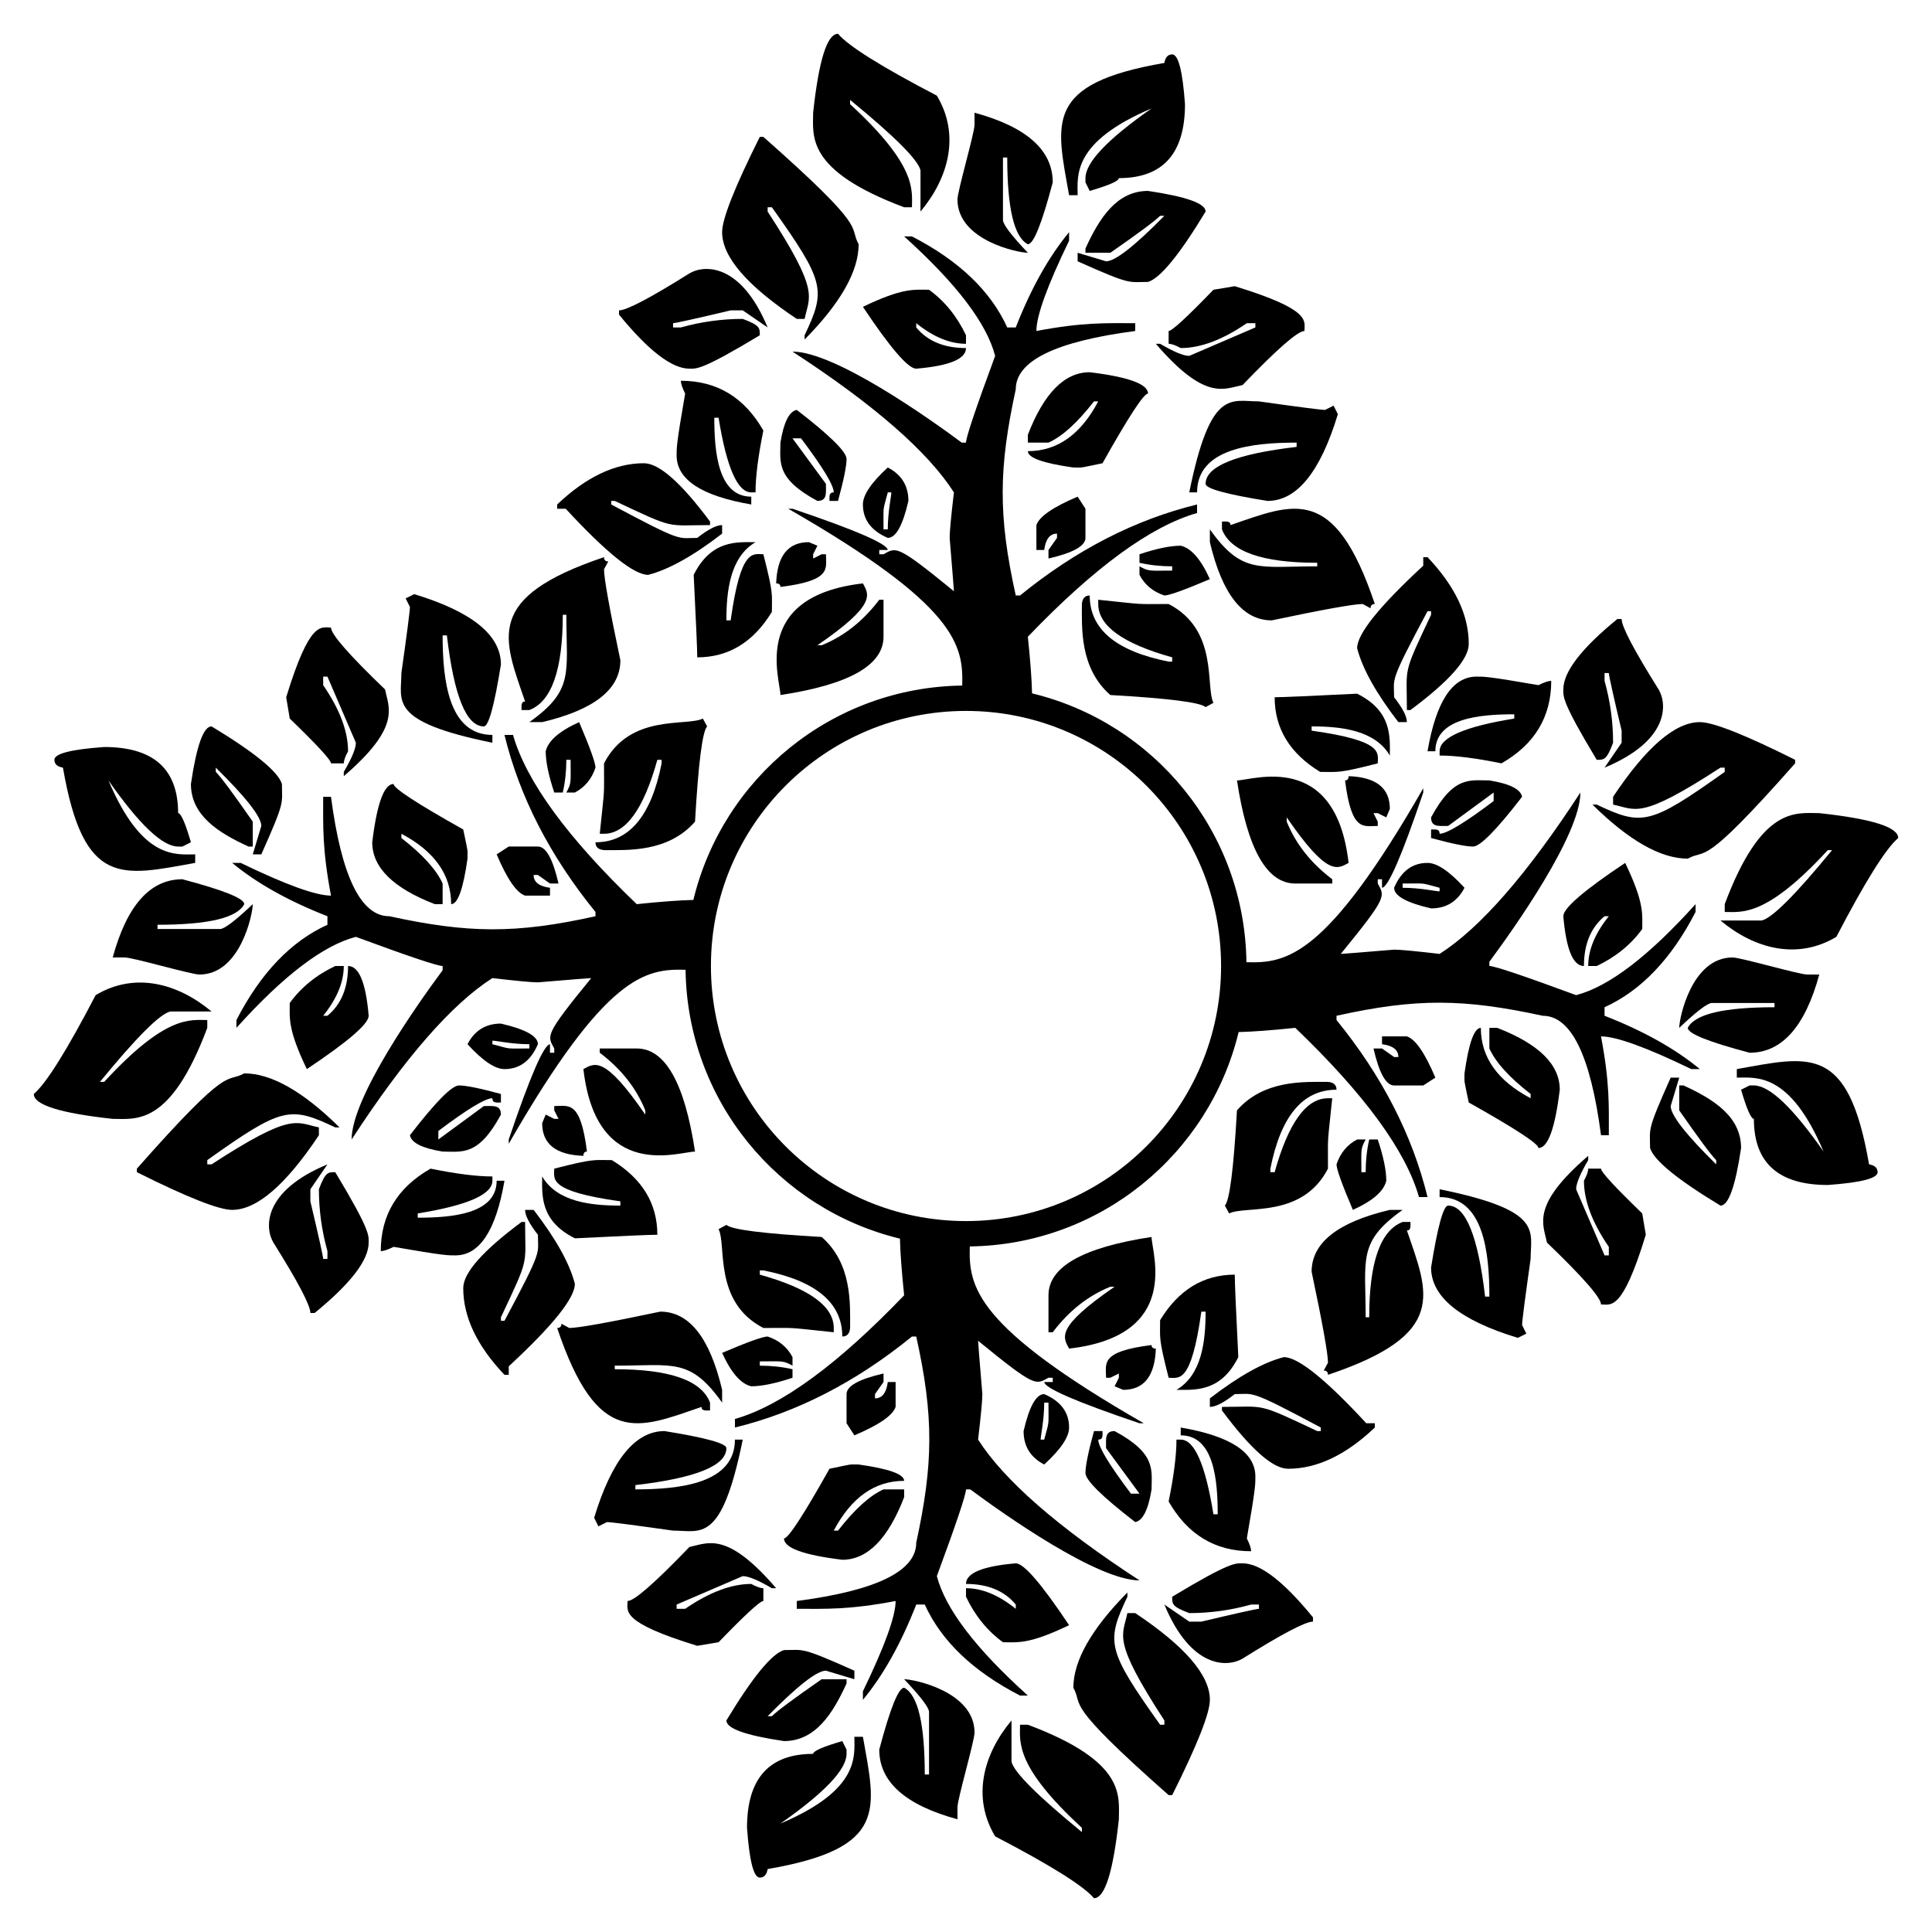 <?xml version="1.0" encoding="utf-8"?>

<!DOCTYPE svg PUBLIC "-//W3C//DTD SVG 1.1//EN" "http://www.w3.org/Graphics/SVG/1.1/DTD/svg11.dtd">
<svg version="1.1" id="Layer_1" xmlns="http://www.w3.org/2000/svg" xmlns:xlink="http://www.w3.org/1999/xlink" x="0px" y="0px"
	 viewBox="0 0 1658 1658" enable-background="new 0 0 1658 1658" xml:space="preserve">
<g>
	<path d="M493.339,680.119c8.542-4.473,14.443-11.593,17.695-21.356c0-4.064-4.671-17.085-14.034-39.051
		c-17.085,7.731-26.637,16.072-28.678,25.017c0,8.951,2.441,20.746,7.322,35.39h7.322c2.041-8.945,3.051-18.305,3.051-28.068h3.661
		c0,19.588,0.949,19.62-3.661,28.068H493.339z"/>
	<path d="M580.661,390.83c0,20.746,21.356,34.78,64.068,42.102v-6.712c-28.767,0-31.729-39.094-31.729-67.729h3.661
		c6.913,42.712,16.267,64.068,28.068,64.068h3.661c0-13.424,2.233-31.119,6.712-53.085c-16.273-28.467-39.868-42.712-70.78-42.712
		c0,2.441,1.22,6.102,3.661,10.983C580.317,381.827,580.661,384.582,580.661,390.83z"/>
	<path d="M518.356,729.542c20.332,0,54.998,2.005,78.102-24.407c2.849-50.034,6.312-77.284,10.373-81.763l-3.661-6.712
		c-13.955,7.004-62.521-4.65-84.813,38.441c0,30.731,0.772,17.555-3.661,60.407h3.661c18.714,0,33.968-21.149,45.763-63.458h3.661
		v3.051c-8.942,45.153-27.857,67.729-56.746,67.729C511.033,726.901,513.474,729.14,518.356,729.542z"/>
	<path d="M662.424,525.067c0-15.989,1.42-15.171-7.322-49.424c-8.847,0-19.32-5.88-28.068,56.746h-3.661
		c0-25.02,3.084-54.283,25.017-67.119c-15.635,0-37.921-2.255-53.085,28.068c2.032,40.68,3.051,64.278,3.051,70.78
		C625.204,564.118,646.56,551.103,662.424,525.067z"/>
	<path d="M591.644,316.39c6.248,0,10.401,1.465,60.407-28.678c0-6.249,0.284-8.436-14.644-14.034
		c-17.902,0-35.597,2.441-53.085,7.322h-6.712v-3.661c2.032,0,18.506-3.661,49.424-10.983h10.373L658.763,281
		c-23.135-55.775-54.755-53.798-67.119-46.373c-33.767,21.155-53.902,31.729-60.407,31.729v3.661
		C556.456,300.934,576.591,316.39,591.644,316.39z"/>
	<path d="M683.78,273.678h6.712c4.101-19.823,13.471-22.752-31.729-92.135v-3.661h3.661c45.629,64.176,46.518,70.886,28.068,109.83
		v3.661c30.911-31.32,46.373-58.576,46.373-81.763c-9.092-16.661,10.402-10.756-81.763-92.136h-3.051
		c-21.563,43.121-32.339,70.38-32.339,81.763C619.712,220.392,641.068,245.21,683.78,273.678z"/>
	<path d="M829,295.034v-7.322c-7.731-16.264-18.305-29.288-31.729-39.051c-13.02,0-22.208-1.936-56.746,14.644
		c23.589,35.39,38.843,53.085,45.763,53.085c28.47-2.441,42.712-8.332,42.712-17.695c-18.714,0-32.949-5.891-42.712-17.695v-3.661
		C800.932,289.142,815.168,295.034,829,295.034z"/>
	<path d="M701.475,468.322l-7.322-3.051c-17.902,0-27.256,11.804-28.068,35.39c2.441,0,3.661,1.019,3.661,3.051
		c44.502-5.56,39.051-15.816,39.051-28.068h-3.661l-7.322,3.661v-3.661L701.475,468.322z"/>
	<path d="M775.915,177.881h6.712c0-14.762,4.591-35.428-53.085-88.474v-3.661c38.233,31.329,58.369,51.465,60.407,60.407v35.39
		c24.184-28.896,34.22-65.814,14.034-99.458C756.39,57.278,728.115,39.583,719.17,29c-9.36,0-16.475,22.576-21.356,67.729
		C697.814,116.81,691.272,146.142,775.915,177.881z"/>
	<path d="M711.848,429.881h7.322c4.881-17.896,7.322-29.898,7.322-36c0-6.102-14.241-20.135-42.712-42.102
		c-6.51,1.22-11.19,10.583-14.034,28.068c0,16.561-4.249,30.675,31.729,50.034c8.527,0,7.322-6.592,7.322-14.644l-28.678-39.051
		h7.322c18.708,24.816,28.068,40.271,28.068,46.373C711.292,422.559,711.848,425.682,711.848,429.881z"/>
	<path d="M740.526,500.661c-97.107,11.156-70.78,82.421-70.78,95.797c58.979-8.942,88.475-25.627,88.475-50.034v-31.729h-3.661
		c-13.833,18.305-30.307,31.329-49.424,39.051h-3.661C752.408,518.815,745.802,510.349,740.526,500.661z"/>
	<path d="M284.051,655.102h10.983c0-2.441,1.22-5.894,3.661-10.373c0-17.085-7.112-36-21.356-56.746v-7.322H281l24.407,56.746
		c0,4.881-3.451,13.222-10.373,25.017v3.661c49.252-42.315,38.711-58.39,35.39-74.441c-30.908-29.691-46.373-47.386-46.373-53.085
		c-8.67,0-18.141-6.513-38.441,59.797l3.051,18.305C272.256,639.445,284.051,652.258,284.051,655.102z"/>
	<path d="M213.271,726.492h3.661v-21.356c-16.676-23.998-27.247-38.233-31.729-42.712v-3.661
		c26.036,25.627,39.051,42.309,39.051,50.034l-7.322,24.407h7.322c20.789-46.565,17.695-42.932,17.695-60.407
		c-3.252-10.574-23.388-27.049-60.407-49.424c-6.913,0-12.814,16.475-17.695,49.424
		C163.847,699.836,187.528,714.736,213.271,726.492z"/>
	<path d="M209.61,775.915c0-4.881-17.695-11.996-53.085-21.356c-27.659,0-47.593,22.375-59.797,67.119h10.373
		c6.982,0,56.94,14.644,64.068,14.644c35.17,0,45.763-52.104,45.763-60.407c-15.044,14.241-24.407,21.356-28.068,21.356h-53.695
		v-3.661C178.702,793.61,203.508,787.716,209.61,775.915z"/>
	<path d="M177.881,882.085v-6.712c-14.762,0-35.428-4.591-88.475,53.085h-3.661c31.329-38.233,51.465-58.369,60.407-60.407h35.39
		c-28.896-24.184-65.814-34.22-99.458-14.034C57.278,901.61,39.583,929.885,29,938.83c0,9.36,22.576,16.475,67.729,21.356
		C116.81,960.186,146.142,966.728,177.881,882.085z"/>
	<path d="M447.576,609.339h6.712c19.126-7.322,28.678-34.572,28.678-81.763h3.051c0,50.077,6.994,64.593-31.729,92.136h10.983
		c44.753-10.574,67.119-28.269,67.119-53.085c-9.354-44.335-14.034-70.371-14.034-78.102l3.661-6.712
		c-2.441,0-3.661-1.22-3.661-3.661c-103.38,34.719-86.383,69.52-67.729,123.864C446.98,602.017,447.576,605.663,447.576,609.339z"/>
	<path d="M319.44,722.831c0,21.563,17.905,39.258,53.695,53.085h6.712V758.22c-5.281-11.795-17.085-24.81-35.39-39.051v-3.661
		c28.477,15.053,42.712,35.188,42.712,60.407c5.702,0,10.373-13.015,14.034-39.051c0-9.223,0.73-3.791-3.661-25.017
		c-39.862-22.369-59.797-35.39-59.797-39.051C329.612,672.797,323.51,689.479,319.44,722.831z"/>
	<path d="M422.559,637.407v-6.712c-37.826,0-42.712-47.676-42.712-85.424h3.661c6.102,52.072,16.685,78.102,31.729,78.102
		c4.07,0,8.951-17.695,14.644-53.085c0-25.218-24.806-45.354-74.441-60.407l-7.322,3.661l3.661,7.322
		c0,3.258-2.441,22.174-7.322,56.746C344.457,601.773,332.89,619.196,422.559,637.407z"/>
	<path d="M556.255,493.339c17.487-4.473,38.642-16.264,63.458-35.39v-7.322c-4.881,0-12.002,3.661-21.356,10.983
		c-17.09,0-11.384,4.69-73.831-28.678v-3.051h3.051c52.721,24.9,43.527,20.746,81.763,20.746v-3.051
		c-24.816-33.349-43.731-50.034-56.746-50.034c-24.816,0-49.631,11.804-74.441,35.39v3.661h7.322
		C520.456,474.423,544.051,493.339,556.255,493.339z"/>
	<path d="M471.983,758.22h7.322c-4.881-21.148-10.773-31.729-17.695-31.729h-25.017l-10.373,6.712
		c8.951,21.154,17.085,32.949,24.407,35.39h21.356v-6.712c-9.354-1.22-14.034-4.881-14.034-10.983h3.661L471.983,758.22z"/>
	<path d="M54.017,658.763c17.873,103.649,51.062,92.85,113.491,81.763v-7.322c-16.431,0-45.429,5.094-74.441-63.458
		c26.448,37.83,46.373,56.746,59.797,56.746h3.661l7.322-3.661c-4.881-16.676-8.542-25.017-10.983-25.017
		c0-37.83-21.145-56.746-63.458-56.746c-28.467,2.038-42.712,5.699-42.712,10.983C46.695,655.712,49.136,657.951,54.017,658.763z"/>
	<path d="M1225.068,644.729h6.712c0-28.767,39.094-31.729,67.729-31.729v3.661c-42.712,6.913-64.068,16.267-64.068,28.068v3.661
		c13.424,0,31.119,2.233,53.085,6.712c28.467-16.273,42.712-39.868,42.712-70.78c-2.441,0-6.102,1.22-10.983,3.661
		c-44.082-7.666-46.837-7.322-53.085-7.322C1246.424,580.661,1232.39,602.017,1225.068,644.729z"/>
	<path d="M1196.39,761.881c0,6.913,10.574,12.814,31.729,17.695c13.015,0,22.576-5.9,28.678-17.695
		c-13.024-14.241-23.595-21.356-31.729-21.356C1212.044,740.526,1202.492,747.64,1196.39,761.881z M1235.441,764.932
		c-3.353,0-16.689-3.051-31.729-3.051v-3.661c21.725,0,14.489-0.836,31.729,3.661V764.932z"/>
	<path d="M1306.221,683.78c-1.22-6.511-10.583-11.191-28.068-14.034c-16.561,0-30.675-4.249-50.034,31.729
		c0,8.527,6.592,7.322,14.644,7.322l39.051-28.678v7.322c-24.816,18.708-40.271,28.068-46.373,28.068
		c0-4.217-3.122-3.661-7.322-3.661v7.322c17.896,4.881,29.898,7.322,36,7.322C1270.221,726.492,1284.255,712.25,1306.221,683.78z"/>
	<path d="M1189.678,701.475l3.051-7.322c0-17.902-11.804-27.256-35.39-28.068c0,2.441-1.019,3.661-3.051,3.661
		c5.56,44.502,15.816,39.051,28.068,39.051v-3.661l-3.661-7.322h3.661L1189.678,701.475z"/>
	<path d="M1200.051,619.712h7.322c0-4.881-3.661-12.002-10.983-21.356c0-17.09-4.69-11.384,28.678-73.83h3.051v3.051
		c-24.9,52.721-20.746,43.527-20.746,81.763h3.051c33.349-24.816,50.034-43.731,50.034-56.746c0-24.816-11.804-49.631-35.39-74.441
		h-3.661v7.322c-37.831,34.981-56.746,58.576-56.746,70.78C1169.134,573.742,1180.926,594.897,1200.051,619.712z"/>
	<path d="M1384.322,683.78v6.712c19.823,4.101,22.752,13.471,92.135-31.729h3.661v3.661
		c-64.177,45.629-70.886,46.518-109.831,28.068h-3.661c31.32,30.911,58.576,46.373,81.762,46.373
		c16.661-9.092,10.756,10.402,92.136-81.763v-3.051c-43.121-21.563-70.38-32.339-81.763-32.339
		C1437.608,619.712,1412.79,641.068,1384.322,683.78z"/>
	<path d="M1448.39,882.085c0,4.881,17.695,11.996,53.085,21.356c27.659,0,47.593-22.375,59.796-67.119h-10.373
		c-6.982,0-56.94-14.644-64.068-14.644c-35.17,0-45.763,52.104-45.763,60.407c15.044-14.241,24.407-21.356,28.068-21.356h53.695
		v3.661C1479.298,864.39,1454.492,870.284,1448.39,882.085z"/>
	<path d="M1157.34,740.526c-11.157-97.107-82.421-70.78-95.797-70.78c8.942,58.979,25.627,88.474,50.034,88.474h31.729v-3.661
		c-18.305-13.833-31.329-30.307-39.051-49.424v-3.661C1139.185,752.408,1147.651,745.802,1157.34,740.526z"/>
	<path d="M273.678,974.22v-6.712c-19.823-4.101-22.752-13.471-92.136,31.729h-3.661v-3.661
		c64.176-45.629,70.886-46.518,109.83-28.068h3.661c-31.32-30.911-58.576-46.373-81.763-46.373
		c-16.661,9.092-10.756-10.402-92.136,81.763v3.051c43.121,21.563,70.38,32.339,81.763,32.339
		C220.392,1038.288,245.21,1016.932,273.678,974.22z"/>
	<path d="M1384.322,637.407c0-17.902-2.441-35.597-7.322-53.085v-6.712h3.661c0,2.032,3.661,18.506,10.983,49.424v10.373
		L1377,658.763c55.775-23.135,53.798-54.755,46.373-67.119c-21.154-33.767-31.729-53.902-31.729-60.407h-3.661
		c-30.917,25.218-46.373,45.354-46.373,60.407c0,6.248-1.464,10.402,28.678,60.407
		C1376.538,652.051,1378.724,652.335,1384.322,637.407z"/>
	<path d="M931.508,213.271v3.661h21.356c23.998-16.676,38.233-27.247,42.712-31.729h3.661
		c-25.627,26.036-42.309,39.051-50.034,39.051l-24.407-7.322v7.322c46.565,20.789,42.932,17.695,60.407,17.695
		c10.574-3.252,27.049-23.388,49.424-60.407c0-6.913-16.475-12.814-49.424-17.695C958.164,163.847,943.264,187.528,931.508,213.271z
		"/>
	<path d="M1002.898,284.051v10.983c2.441,0,5.894,1.22,10.373,3.661c17.085,0,36-7.111,56.746-21.356h7.322V281l-56.746,24.407
		c-4.881,0-13.222-3.451-25.017-10.373h-3.661c42.315,49.252,58.39,38.711,74.441,35.39c29.691-30.908,47.386-46.373,53.085-46.373
		c0-8.67,6.512-18.141-59.797-38.441l-18.305,3.051C1018.555,272.256,1005.742,284.051,1002.898,284.051z"/>
	<path d="M899.78,471.983v7.322c21.148-4.881,31.729-10.773,31.729-17.695v-25.017l-6.712-10.373
		c-21.155,8.951-32.949,17.085-35.39,24.407v21.356h6.712c1.22-9.354,4.881-14.034,10.983-14.034v3.661L899.78,471.983z"/>
	<path d="M1164.662,595.305c-40.68,2.032-64.278,3.051-70.78,3.051c0,26.847,13.015,48.203,39.051,64.068
		c15.989,0,15.171,1.42,49.424-7.322c0-8.847,5.879-19.32-56.746-28.068v-3.661c25.02,0,54.283,3.084,67.119,25.017
		C1192.729,632.755,1194.984,610.469,1164.662,595.305z"/>
	<path d="M924.797,167.508c0-16.431-5.094-45.429,63.458-74.441c-37.83,26.448-56.746,46.373-56.746,59.797v3.661l3.661,7.322
		c16.676-4.881,25.017-8.542,25.017-10.983c37.831,0,56.746-21.145,56.746-63.458c-2.038-28.467-5.699-42.712-10.983-42.712
		c-3.661,0-5.9,2.441-6.712,7.322c-103.649,17.873-92.85,51.062-81.763,113.491H924.797z"/>
	<path d="M985.203,337.745c0-8.134-16.682-14.235-50.034-18.305c-21.563,0-39.258,17.905-53.085,53.695v6.712h17.695
		c11.795-5.281,24.81-17.085,39.051-35.39h3.661c-15.053,28.477-35.188,42.712-60.407,42.712c0,5.702,13.015,10.373,39.051,14.034
		c9.223,0,3.792,0.73,25.017-3.661C968.521,357.68,981.542,337.745,985.203,337.745z"/>
	<path d="M882.085,216.932c-14.241-15.044-21.356-24.407-21.356-28.068v-53.695h3.661c0,43.532,5.894,68.339,17.695,74.441
		c4.881,0,11.996-17.695,21.356-53.085c0-27.659-22.375-47.593-67.119-59.797v10.373c0,6.982-14.644,56.94-14.644,64.068
		C821.678,206.34,873.782,216.932,882.085,216.932z"/>
	<path d="M1055.983,450.627c0-3.646-3.646-3.051-7.322-3.051v6.712c7.322,19.126,34.572,28.678,81.763,28.678v3.051
		c-50.077,0-64.593,6.994-92.136-31.729v10.983c10.574,44.753,28.269,67.119,53.085,67.119
		c44.335-9.354,70.371-14.034,78.102-14.034l6.712,3.661c0-2.441,1.22-3.661,3.661-3.661
		C1145.129,414.975,1110.328,431.972,1055.983,450.627z"/>
	<path d="M1002.898,567.779c-45.153-8.942-67.729-27.857-67.729-56.746c-4.07,0-6.309,2.441-6.712,7.322
		c0,20.332-2.005,54.998,24.407,78.102c50.034,2.849,77.284,6.312,81.763,10.373l6.712-3.661
		c-7.004-13.955,4.65-62.521-38.441-84.814c-30.731,0-17.555,0.772-60.407-3.661v3.661c0,18.714,21.148,33.968,63.458,45.763v3.661
		H1002.898z"/>
	<path d="M1020.593,422.559h6.712c0-37.826,47.676-42.712,85.424-42.712v3.661c-52.072,6.102-78.102,16.685-78.102,31.729
		c0,4.07,17.695,8.951,53.085,14.644c25.218,0,45.354-24.806,60.407-74.441l-3.661-7.322l-7.322,3.661
		c-3.259,0-22.174-2.441-56.746-7.322C1056.228,344.457,1038.804,332.89,1020.593,422.559z"/>
	<path d="M977.881,486.017v7.322c4.473,8.542,11.593,14.443,21.356,17.695c4.064,0,17.085-4.671,39.051-14.034
		c-7.731-17.085-16.072-26.637-25.017-28.678c-8.951,0-20.746,2.441-35.39,7.322v7.322c8.945,2.041,18.305,3.051,28.068,3.051v3.661
		C986.361,489.678,986.329,490.627,977.881,486.017z"/>
	<path d="M1370.288,829c16.264-7.731,29.288-18.305,39.051-31.729c0-13.02,1.936-22.208-14.644-56.746
		c-35.39,23.589-53.085,38.843-53.085,45.763c2.441,28.47,8.332,42.712,17.695,42.712c0-18.714,5.891-32.949,17.695-42.712h3.661
		c-11.804,14.644-17.695,28.879-17.695,42.712H1370.288z"/>
	<path d="M1077.339,1267.17c0-20.746-21.356-34.78-64.068-42.102v6.712c28.767,0,31.729,39.094,31.729,67.729h-3.661
		c-6.913-42.712-16.267-64.068-28.068-64.068h-3.661c0,13.424-2.233,31.119-6.712,53.085c16.273,28.467,39.868,42.712,70.779,42.712
		c0-2.441-1.22-6.102-3.661-10.983C1077.683,1276.173,1077.339,1273.418,1077.339,1267.17z"/>
	<path d="M1139.645,928.458c-20.332,0-54.998-2.005-78.102,24.407c-2.849,50.034-6.312,77.284-10.373,81.763l3.661,6.712
		c13.955-7.004,62.521,4.65,84.813-38.441c0-30.731-0.772-17.555,3.661-60.407h-3.661c-18.714,0-33.968,21.148-45.763,63.458h-3.661
		v-3.051c8.942-45.153,27.857-67.729,56.746-67.729C1146.967,931.1,1144.526,928.86,1139.645,928.458z"/>
	<path d="M287.712,829c-16.264,7.731-29.288,18.305-39.051,31.729c0,13.02-1.936,22.208,14.644,56.746
		c35.39-23.589,53.085-38.843,53.085-45.763C313.949,843.241,308.058,829,298.695,829c0,18.714-5.891,32.949-17.695,42.712h-3.661
		c11.804-14.644,17.695-28.879,17.695-42.712H287.712z"/>
	<path d="M1101.746,1164.662c-17.488,4.472-38.642,16.264-63.458,35.39v7.322c4.881,0,12.002-3.661,21.356-10.983
		c17.09,0,11.384-4.69,73.831,28.678v3.051h-3.051c-52.721-24.9-43.527-20.746-81.763-20.746v3.051
		c24.815,33.349,43.731,50.034,56.746,50.034c24.816,0,49.631-11.804,74.441-35.39v-3.661h-7.322
		C1137.544,1183.577,1113.949,1164.662,1101.746,1164.662z"/>
	<path d="M1066.356,1341.61c-6.248,0-10.401-1.464-60.407,28.678c0,6.249-0.284,8.436,14.644,14.034
		c17.903,0,35.597-2.441,53.085-7.322h6.712v3.661c-2.032,0-18.506,3.661-49.424,10.983h-10.373L999.237,1377
		c23.135,55.775,54.755,53.798,67.119,46.373c33.767-21.155,53.902-31.729,60.407-31.729v-3.661
		C1101.544,1357.066,1081.409,1341.61,1066.356,1341.61z"/>
	<path d="M1164.662,977.881c-8.542,4.473-14.443,11.593-17.695,21.356c0,4.064,4.671,17.085,14.034,39.051
		c17.085-7.731,26.637-16.072,28.678-25.017c0-8.951-2.441-20.746-7.322-35.39h-7.322c-2.041,8.945-3.051,18.305-3.051,28.068
		h-3.661c0-19.588-0.949-19.62,3.661-28.068H1164.662z"/>
	<path d="M946.153,1228.119h-7.322c-4.881,17.896-7.322,29.898-7.322,36c0,6.102,14.241,20.135,42.712,42.102
		c6.51-1.22,11.19-10.583,14.034-28.068c0-16.561,4.249-30.675-31.729-50.034c-8.527,0-7.322,6.591-7.322,14.644l28.678,39.051
		h-7.322c-18.708-24.816-28.068-40.271-28.068-46.373C946.708,1235.441,946.153,1232.318,946.153,1228.119z"/>
	<path d="M1210.424,1048.661h-6.712c-19.126,7.322-28.678,34.572-28.678,81.763h-3.051c0-50.077-6.994-64.593,31.729-92.136h-10.983
		c-44.753,10.574-67.119,28.269-67.119,53.085c9.354,44.335,14.034,70.371,14.034,78.102l-3.661,6.712
		c2.441,0,3.661,1.22,3.661,3.661c103.38-34.719,86.383-69.52,67.729-123.865C1211.02,1055.983,1210.424,1052.337,1210.424,1048.661
		z"/>
	<path d="M956.525,1189.678l7.322,3.051c17.902,0,27.256-11.804,28.068-35.39c-2.441,0-3.661-1.019-3.661-3.051
		c-44.502,5.56-39.051,15.816-39.051,28.068h3.661l7.322-3.661v3.661L956.525,1189.678z"/>
	<path d="M917.475,1157.339c97.107-11.156,70.779-82.421,70.779-95.796c-58.979,8.942-88.474,25.627-88.474,50.034v31.729h3.661
		c13.833-18.305,30.307-31.329,49.424-39.051h3.661C905.592,1139.185,912.198,1147.651,917.475,1157.339z"/>
	<path d="M1373.949,1002.898h-10.983c0,2.441-1.22,5.894-3.661,10.373c0,17.085,7.112,36,21.356,56.746v7.322H1377l-24.407-56.746
		c0-4.881,3.45-13.222,10.373-25.017v-3.661c-49.252,42.315-38.711,58.39-35.39,74.441c30.908,29.691,46.373,47.386,46.373,53.085
		c8.669,0,18.141,6.512,38.441-59.797l-3.051-18.305C1385.744,1018.555,1373.949,1005.742,1373.949,1002.898z"/>
	<path d="M1444.729,931.508h-3.661v21.356c16.676,23.998,27.247,38.233,31.729,42.712v3.661
		c-26.036-25.627-39.051-42.309-39.051-50.034l7.322-24.407h-7.322c-20.79,46.565-17.695,42.932-17.695,60.407
		c3.252,10.574,23.388,27.049,60.407,49.424c6.913,0,12.814-16.475,17.695-49.424
		C1494.153,958.164,1470.472,943.264,1444.729,931.508z"/>
	<path d="M974.22,1384.322h-6.712c-4.101,19.823-13.471,22.752,31.729,92.135v3.661h-3.661
		c-45.63-64.177-46.518-70.886-28.068-109.831v-3.661c-30.911,31.32-46.373,58.576-46.373,81.762
		c9.092,16.661-10.402,10.756,81.763,92.136h3.051c21.563-43.121,32.339-70.38,32.339-81.763
		C1038.288,1437.608,1016.932,1412.79,974.22,1384.322z"/>
	<path d="M1603.983,999.237c-17.874-103.649-51.062-92.85-113.491-81.763v7.322c16.431,0,45.429-5.094,74.441,63.458
		c-26.448-37.831-46.373-56.746-59.797-56.746h-3.661l-7.322,3.661c4.882,16.676,8.542,25.017,10.983,25.017
		c0,37.83,21.146,56.746,63.458,56.746c28.467-2.038,42.712-5.699,42.712-10.983
		C1611.305,1002.288,1608.864,1000.049,1603.983,999.237z"/>
	<path d="M1561.271,697.814c-20.082,0-49.414-6.542-81.152,78.102v6.712c14.762,0,35.428,4.591,88.474-53.085h3.661
		c-31.329,38.233-51.465,58.369-60.407,60.407h-35.39c28.896,24.184,65.814,34.22,99.458,14.034
		c24.806-47.593,42.501-75.868,53.085-84.813C1629,709.81,1606.424,702.695,1561.271,697.814z"/>
	<path d="M1338.56,935.169c0-21.563-17.905-39.258-53.695-53.085h-6.712v17.695c5.281,11.795,17.085,24.81,35.39,39.051v3.661
		c-28.477-15.053-42.712-35.188-42.712-60.407c-5.702,0-10.373,13.015-14.034,39.051c0,9.223-0.73,3.791,3.661,25.017
		c39.862,22.369,59.797,35.39,59.797,39.051C1328.388,985.203,1334.49,968.521,1338.56,935.169z"/>
	<path d="M1235.441,1020.593v6.712c37.826,0,42.712,47.676,42.712,85.424h-3.661c-6.102-52.072-16.685-78.102-31.729-78.102
		c-4.07,0-8.951,17.695-14.644,53.085c0,25.218,24.806,45.354,74.44,60.407l7.322-3.661l-3.661-7.322
		c0-3.259,2.441-22.174,7.322-56.746C1313.543,1056.227,1325.11,1038.804,1235.441,1020.593z"/>
	<path d="M779.576,429.881c0-13.015-5.9-22.576-17.695-28.678c-14.241,13.024-21.356,23.595-21.356,31.729
		c0,13.024,7.115,22.576,21.356,28.678C768.795,461.61,774.695,451.036,779.576,429.881z M761.881,422.559h3.051
		c0,3.353-3.051,16.689-3.051,31.729h-3.661C758.221,432.563,757.384,439.799,761.881,422.559z"/>
	<path d="M878.424,1228.119c0,13.015,5.9,22.576,17.695,28.678c14.241-13.024,21.356-23.595,21.356-31.729
		c0-13.024-7.115-22.576-21.356-28.678C889.205,1196.39,883.305,1206.965,878.424,1228.119z M896.119,1235.441h-3.051
		c0-3.353,3.051-16.689,3.051-31.729h3.661C899.78,1225.437,900.616,1218.201,896.119,1235.441z"/>
	<path d="M1146.967,871.712c69.1-15.356,109.806-14.558,176.949,0c24.407,0,41.083,34.169,50.034,102.508h6.712
		c0-25.185,0.892-44.711-6.712-84.813c13.015,0,38.84,9.354,77.491,28.068h7.322c-21.155-17.494-48.414-32.748-81.763-45.763v-7.322
		c31.32-14.241,57.356-41.491,78.102-81.763v-6.712c-40.271,44.744-74.44,70.78-102.508,78.102
		c-45.152-16.682-69.968-25.017-74.441-25.017v-3.661c21.629-29.097,78.102-109.072,78.102-145.22
		c-45.561,69.962-85.833,116.133-120.814,138.508c-20.746-2.441-33.77-3.661-39.051-3.661c-29.288,2.441-44.542,3.661-45.763,3.661
		c40.327-49.388,37.794-49.292,31.729-60.407v-3.661h3.661v7.322c5.281-0.409,17.084-27.665,35.39-81.763v-3.661
		c-83.37,145.279-117.456,150.304-151.74,149.293c-1.482-111.964-79.413-205.476-183.975-230.722
		c-0.256-11.627-1.458-27.825-3.608-48.605c56.947-59.388,105.352-94.778,145.22-106.169v-7.322
		c-53.292,13.024-103.936,39.051-151.932,78.102h-3.661c-15.356-69.1-14.558-109.806,0-176.949
		c0-24.407,34.169-41.083,102.508-50.034v-6.712c-25.185,0-44.711-0.892-84.813,6.712c0-13.015,9.354-38.84,28.068-77.491v-7.322
		c-17.494,21.155-32.748,48.414-45.763,81.763h-7.322c-14.241-31.32-41.491-57.356-81.763-78.102h-6.712
		c44.744,40.271,70.78,74.441,78.102,102.508C837.335,350.559,829,375.375,829,379.847h-3.661
		c-29.097-21.629-109.072-78.102-145.22-78.102c69.962,45.561,116.133,85.833,138.508,120.813
		c-2.441,20.746-3.661,33.77-3.661,39.051c2.441,29.288,3.661,44.542,3.661,45.763c-49.388-40.327-49.292-37.794-60.407-31.729
		h-3.661v-3.661h7.322c-0.409-5.281-27.665-17.085-81.762-35.39h-3.661c145.279,83.37,150.304,117.456,149.293,151.74
		c-111.964,1.482-205.476,79.413-230.722,183.975c-11.627,0.256-27.825,1.458-48.605,3.608
		c-59.388-56.947-94.778-105.352-106.169-145.22h-7.322c13.024,53.292,39.051,103.936,78.102,151.932v3.661
		c-69.1,15.356-109.805,14.558-176.949,0c-24.407,0-41.083-34.169-50.034-102.508h-6.712c0,25.185-0.892,44.711,6.712,84.813
		c-13.015,0-38.84-9.354-77.491-28.068h-7.322c21.155,17.494,48.414,32.748,81.763,45.763v7.322
		c-31.32,14.241-57.356,41.491-78.102,81.763v6.712c40.271-44.744,74.441-70.779,102.508-78.102
		C350.559,820.665,375.375,829,379.847,829v3.661c-21.629,29.097-78.102,109.073-78.102,145.22
		c45.561-69.962,85.832-116.133,120.813-138.508c20.746,2.441,33.77,3.661,39.051,3.661c29.288-2.441,44.542-3.661,45.763-3.661
		c-40.327,49.388-37.794,49.292-31.729,60.407v3.661h-3.661v-7.322c-5.281,0.409-17.085,27.665-35.39,81.763v3.661
		c83.37-145.279,117.456-150.304,151.74-149.293c1.482,111.964,79.413,205.476,183.975,230.722
		c0.256,11.627,1.458,27.825,3.608,48.605c-56.947,59.388-105.352,94.777-145.22,106.169v7.322
		c53.292-13.024,103.936-39.051,151.932-78.102h3.661c15.356,69.1,14.558,109.806,0,176.949c0,24.407-34.169,41.083-102.508,50.034
		v6.712c25.185,0,44.711,0.892,84.813-6.712c0,13.015-9.354,38.84-28.068,77.491v7.322c17.494-21.155,32.748-48.414,45.763-81.763
		h7.322c14.241,31.32,41.492,57.356,81.763,78.102h6.712c-44.744-40.271-70.779-74.44-78.102-102.508
		c16.682-45.152,25.017-69.968,25.017-74.441h3.661c29.097,21.629,109.072,78.102,145.22,78.102
		c-69.962-45.561-116.133-85.833-138.508-120.814c2.441-20.746,3.661-33.77,3.661-39.051c-2.441-29.288-3.661-44.542-3.661-45.763
		c49.388,40.327,49.292,37.794,60.407,31.729h3.661v3.661h-7.322c0.409,5.281,27.665,17.085,81.762,35.39h3.661
		c-145.279-83.37-150.304-117.456-149.293-151.74c111.964-1.482,205.476-79.413,230.722-183.975
		c11.627-0.256,27.825-1.458,48.605-3.608c59.388,56.947,94.777,105.352,106.169,145.22h7.322
		c-13.024-53.292-39.051-103.936-78.102-151.932V871.712z M829,1047.899c-120.894,0-218.899-98.004-218.899-218.899
		S708.106,610.101,829,610.101S1047.899,708.106,1047.899,829S949.894,1047.899,829,1047.899z"/>
	<path d="M1186.018,899.78h-7.322c4.881,21.148,10.773,31.729,17.695,31.729h25.017l10.373-6.712
		c-8.951-21.155-17.085-32.949-24.407-35.39h-21.356v6.712c9.354,1.22,14.034,4.881,14.034,10.983h-3.661L1186.018,899.78z"/>
	<path d="M995.576,1132.933c0,15.989-1.42,15.171,7.322,49.424c8.847,0,19.32,5.879,28.068-56.746h3.661
		c0,25.02-3.084,54.283-25.017,67.119c15.635,0,37.921,2.255,53.085-28.068c-2.032-40.68-3.051-64.278-3.051-70.78
		C1032.796,1093.882,1011.441,1106.897,995.576,1132.933z"/>
	<path d="M493.339,1062.695c40.68-2.032,64.278-3.051,70.78-3.051c0-26.847-13.015-48.203-39.051-64.068
		c-15.989,0-15.171-1.42-49.424,7.322c0,8.847-5.88,19.32,56.746,28.068v3.661c-25.02,0-54.283-3.084-67.119-25.017
		C465.271,1025.245,463.016,1047.531,493.339,1062.695z"/>
	<path d="M500.661,917.474c11.156,97.107,82.421,70.78,95.797,70.78c-8.942-58.979-25.627-88.474-50.034-88.474h-31.729v3.661
		c18.305,13.833,31.329,30.307,39.051,49.424v3.661C518.815,905.592,510.349,912.198,500.661,917.474z"/>
	<path d="M602.017,1207.373c0,3.646,3.646,3.051,7.322,3.051v-6.712c-7.322-19.126-34.572-28.678-81.763-28.678v-3.051
		c50.077,0,64.593-6.994,92.136,31.729v-10.983c-10.574-44.753-28.269-67.119-53.085-67.119
		c-44.335,9.354-70.371,14.034-78.102,14.034l-6.712-3.661c0,2.441-1.22,3.661-3.661,3.661
		C512.872,1243.025,547.673,1226.028,602.017,1207.373z"/>
	<path d="M468.322,956.525l-3.051,7.322c0,17.902,11.804,27.256,35.39,28.068c0-2.441,1.019-3.661,3.051-3.661
		c-5.56-44.502-15.816-39.051-28.068-39.051v3.661l3.661,7.322h-3.661L468.322,956.525z"/>
	<path d="M655.102,1090.221c45.153,8.942,67.729,27.857,67.729,56.746c4.07,0,6.309-2.441,6.712-7.322
		c0-20.332,2.005-54.998-24.407-78.102c-50.034-2.849-77.284-6.312-81.763-10.373l-6.712,3.661
		c7.004,13.955-4.65,62.521,38.441,84.813c30.731,0,17.555-0.772,60.407,3.661v-3.661c0-18.714-21.148-33.968-63.458-45.763v-3.661
		H655.102z"/>
	<path d="M457.949,1038.288h-7.322c0,4.881,3.661,12.002,10.983,21.356c0,17.09,4.69,11.384-28.678,73.831h-3.051v-3.051
		c24.9-52.72,20.746-43.527,20.746-81.762h-3.051c-33.349,24.815-50.034,43.731-50.034,56.746c0,24.816,11.804,49.631,35.39,74.441
		h3.661v-7.322c37.831-34.981,56.746-58.576,56.746-70.78C488.866,1084.258,477.075,1063.104,457.949,1038.288z"/>
	<path d="M351.779,974.22c1.22,6.51,10.583,11.19,28.068,14.034c16.561,0,30.675,4.249,50.034-31.729
		c0-8.527-6.592-7.322-14.644-7.322l-39.051,28.678v-7.322c24.816-18.708,40.271-28.068,46.373-28.068
		c0,4.217,3.123,3.661,7.322,3.661v-7.322c-17.896-4.881-29.898-7.322-36-7.322S373.745,945.75,351.779,974.22z"/>
	<path d="M432.932,1013.271h-6.712c0,28.767-39.094,31.729-67.729,31.729v-3.661c42.712-6.913,64.068-16.267,64.068-28.068v-3.661
		c-13.424,0-31.119-2.233-53.085-6.712c-28.467,16.273-42.712,39.868-42.712,70.78c2.441,0,6.102-1.22,10.983-3.661
		c44.082,7.666,46.837,7.322,53.085,7.322C411.576,1077.339,425.61,1055.983,432.932,1013.271z"/>
	<path d="M273.678,1020.593c0,17.902,2.441,35.597,7.322,53.085v6.712h-3.661c0-2.032-3.661-18.507-10.983-49.424v-10.373
		L281,999.237c-55.775,23.134-53.798,54.755-46.373,67.119c21.155,33.767,31.729,53.902,31.729,60.407h3.661
		c30.917-25.218,46.373-45.354,46.373-60.407c0-6.248,1.465-10.402-28.678-60.407
		C281.462,1005.949,279.276,1005.665,273.678,1020.593z"/>
	<path d="M829,1362.966v7.322c7.731,16.264,18.305,29.288,31.729,39.051c13.02,0,22.208,1.936,56.746-14.644
		c-23.589-35.39-38.844-53.085-45.763-53.085c-28.47,2.441-42.712,8.332-42.712,17.695c18.714,0,32.949,5.891,42.712,17.695v3.661
		C857.068,1368.858,842.833,1362.966,829,1362.966z"/>
	<path d="M461.61,896.119c0-6.913-10.574-12.814-31.729-17.695c-13.015,0-22.576,5.9-28.678,17.695
		c13.024,14.241,23.595,21.356,31.729,21.356C445.956,917.474,455.508,910.36,461.61,896.119z M422.559,893.068
		c3.353,0,16.689,3.051,31.729,3.051v3.661c-21.725,0-14.489,0.836-31.729-3.661V893.068z"/>
	<path d="M680.119,1171.983v-7.322c-4.473-8.542-11.593-14.443-21.356-17.695c-4.064,0-17.085,4.671-39.051,14.034
		c7.731,17.085,16.072,26.637,25.017,28.678c8.951,0,20.746-2.441,35.39-7.322v-7.322c-8.945-2.041-18.305-3.051-28.068-3.051
		v-3.661C671.639,1168.323,671.671,1167.373,680.119,1171.983z"/>
	<path d="M672.797,1320.254c0,8.134,16.682,14.235,50.034,18.305c21.563,0,39.258-17.905,53.085-53.695v-6.712h-17.695
		c-11.795,5.281-24.81,17.085-39.051,35.39h-3.661c15.053-28.477,35.188-42.712,60.407-42.712c0-5.702-13.015-10.373-39.051-14.034
		c-9.223,0-3.791-0.73-25.017,3.661C689.479,1300.32,676.458,1320.254,672.797,1320.254z"/>
	<path d="M775.915,1441.068c14.241,15.044,21.356,24.407,21.356,28.068v53.695h-3.661c0-43.532-5.894-68.339-17.695-74.441
		c-4.881,0-11.996,17.695-21.356,53.085c0,27.659,22.375,47.593,67.119,59.796v-10.373c0-6.982,14.644-56.94,14.644-64.068
		C836.322,1451.66,784.218,1441.068,775.915,1441.068z"/>
	<path d="M882.085,1480.119h-6.712c0,14.762-4.591,35.428,53.085,88.474v3.661c-38.233-31.329-58.369-51.465-60.407-60.407v-35.39
		c-24.184,28.896-34.22,65.814-14.034,99.458c47.593,24.806,75.868,42.501,84.813,53.085c9.36,0,16.475-22.576,21.356-67.729
		C960.186,1541.19,966.728,1511.858,882.085,1480.119z"/>
	<path d="M733.204,1490.492c0,16.431,5.094,45.429-63.458,74.441c37.831-26.448,56.746-46.373,56.746-59.797v-3.661l-3.661-7.322
		c-16.676,4.882-25.017,8.542-25.017,10.983c-37.83,0-56.746,21.146-56.746,63.458c2.038,28.468,5.699,42.712,10.983,42.712
		c3.661,0,5.9-2.441,6.712-7.322c103.649-17.874,92.85-51.062,81.762-113.491H733.204z"/>
	<path d="M637.407,1235.441h-6.712c0,37.826-47.676,42.712-85.424,42.712v-3.661c52.072-6.102,78.102-16.685,78.102-31.729
		c0-4.07-17.695-8.951-53.085-14.644c-25.218,0-45.354,24.806-60.407,74.44l3.661,7.322l7.322-3.661
		c3.258,0,22.174,2.441,56.746,7.322C601.773,1313.543,619.196,1325.11,637.407,1235.441z"/>
	<path d="M758.221,1186.017v-7.322c-21.148,4.881-31.729,10.773-31.729,17.695v25.017l6.712,10.373
		c21.154-8.951,32.949-17.085,35.39-24.407v-21.356h-6.712c-1.22,9.354-4.881,14.034-10.983,14.034v-3.661L758.221,1186.017z"/>
	<path d="M655.102,1373.949v-10.983c-2.441,0-5.894-1.22-10.373-3.661c-17.085,0-36,7.112-56.746,21.356h-7.322V1377l56.746-24.407
		c4.881,0,13.222,3.45,25.017,10.373h3.661c-42.315-49.252-58.39-38.711-74.441-35.39c-29.691,30.908-47.386,46.373-53.085,46.373
		c0,8.669-6.513,18.141,59.797,38.441l18.305-3.051C639.445,1385.744,652.259,1373.949,655.102,1373.949z"/>
	<path d="M726.492,1444.729v-3.661h-21.356c-23.998,16.676-38.233,27.247-42.712,31.729h-3.661
		c25.627-26.036,42.309-39.051,50.034-39.051l24.407,7.322v-7.322c-46.565-20.789-42.932-17.695-60.407-17.695
		c-10.574,3.252-27.049,23.388-49.424,60.407c0,6.913,16.475,12.814,49.424,17.695
		C699.836,1494.153,714.736,1470.472,726.492,1444.729z"/>
</g>
</svg>
